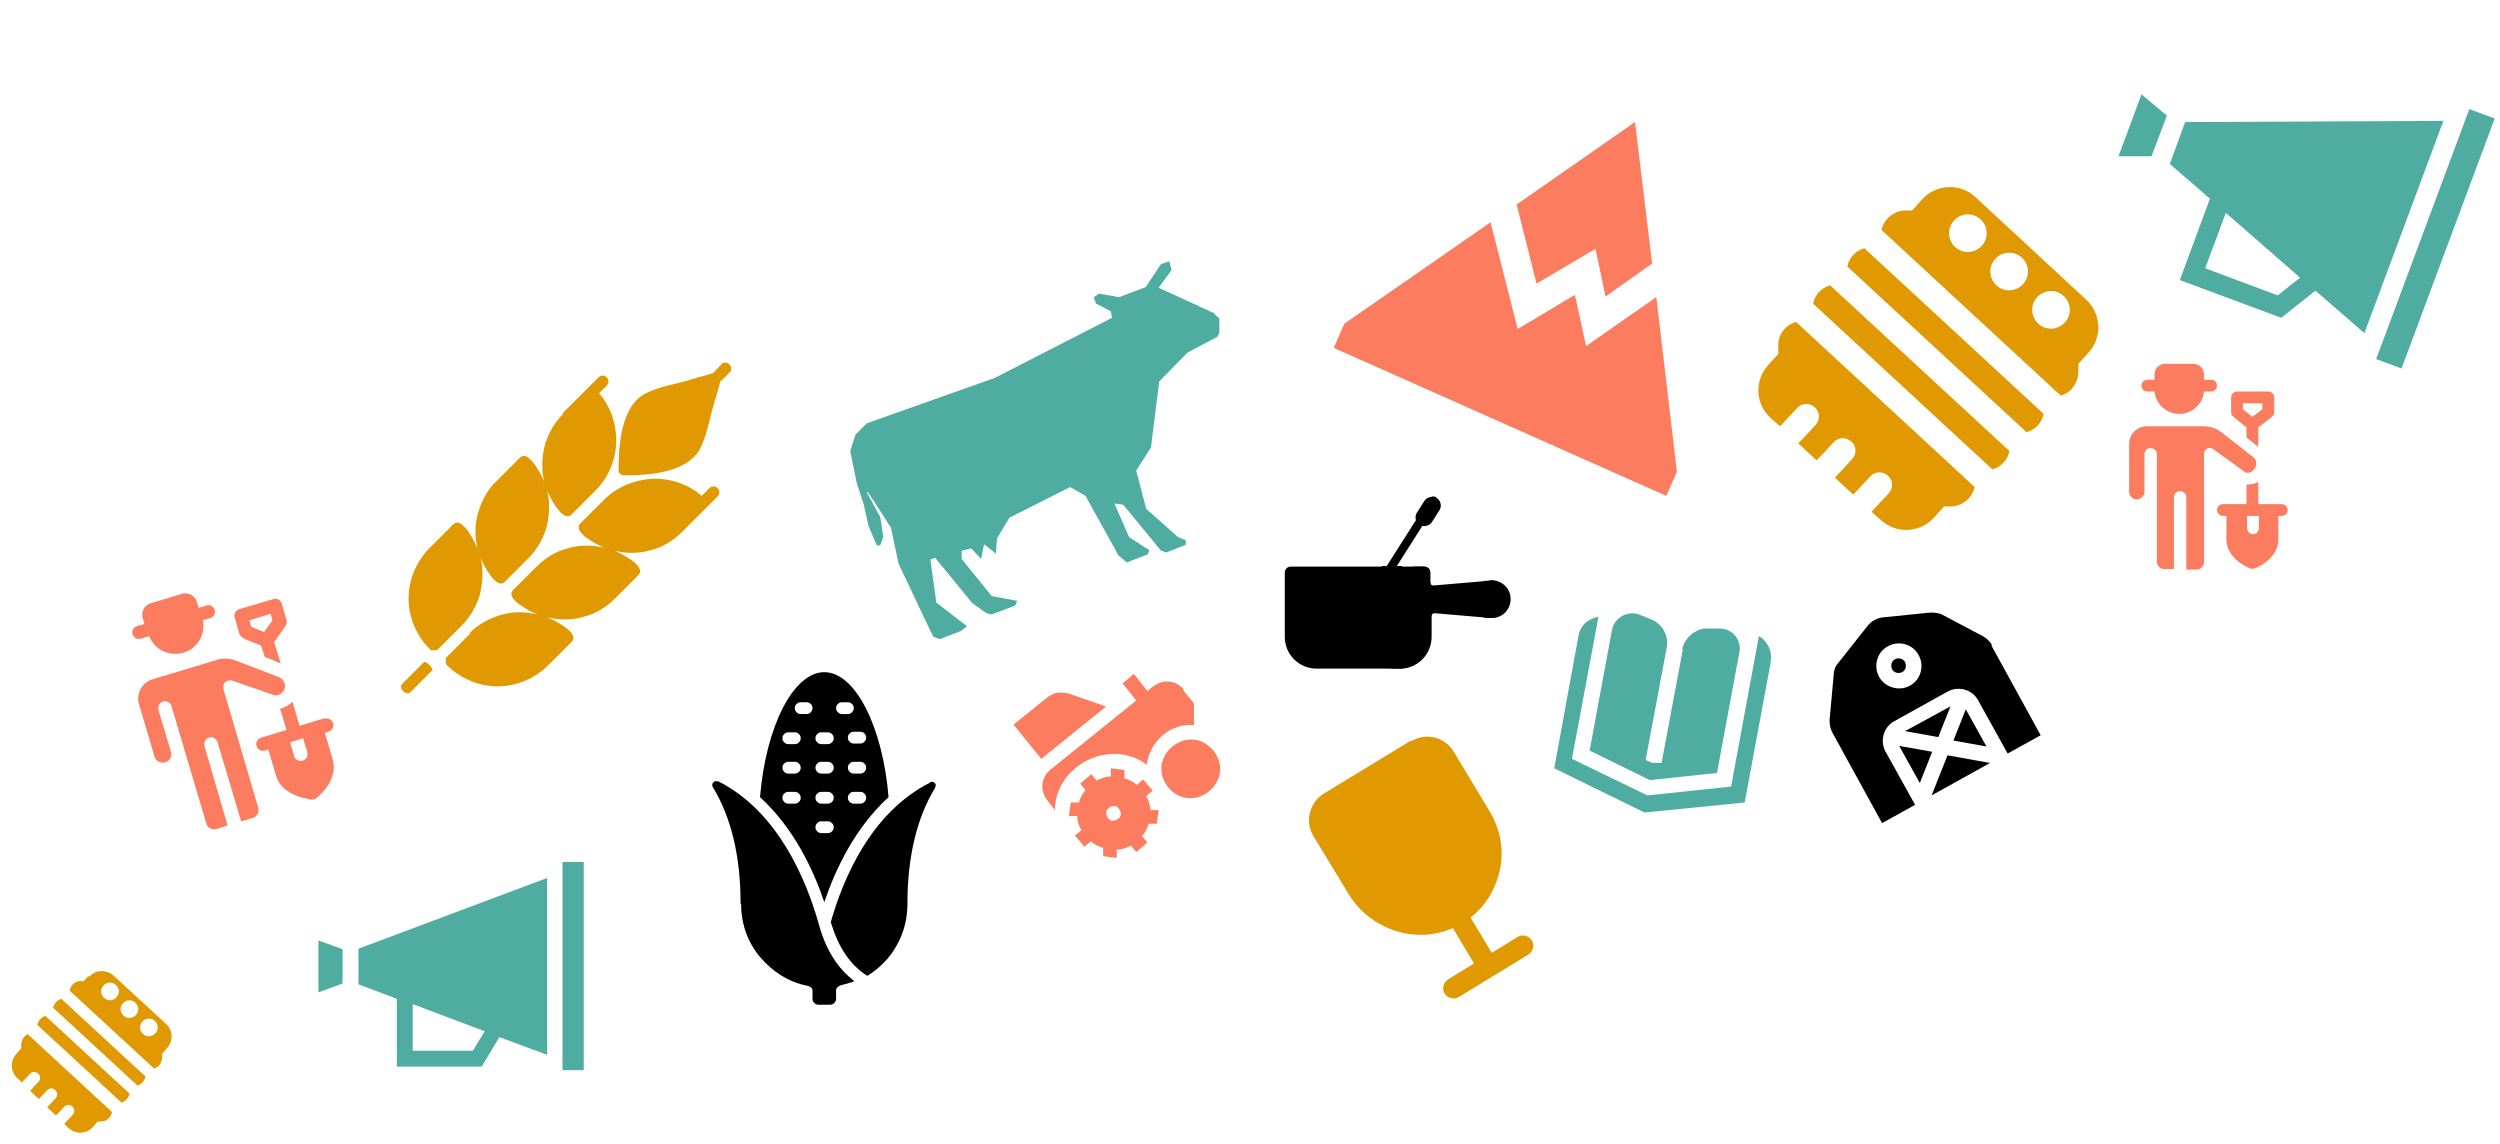 <?xml version="1.0" encoding="UTF-8"?>
<svg id="Calque_1" xmlns="http://www.w3.org/2000/svg" version="1.1" viewBox="0 0 424 194">
  <!-- Generator: Adobe Illustrator 29.7.1, SVG Export Plug-In . SVG Version: 2.1.1 Build 8)  -->
  <defs>
    <style>
      .st0 {
        fill: #fb7c5e;
      }

      .st1 {
        fill: #e09900;
      }

      .st2 {
        fill: #4faca1;
      }
    </style>
  </defs>
  <path class="st2" d="M359.3,26.5h5.6c0,0,2.6-6.9,2.6-6.9l-4.3-3.6-3.9,10.5Z"/>
  <path class="st2" d="M418.8,18.5l4.3,1.6-15.8,42.4-4.3-1.6,15.8-42.4Z"/>
  <path class="st2" d="M368,27.8l6.8,5.9-5.1,13.8,17.2,6.4,5.8-4.6,8.3,7.2,13.4-36-43.8.2-2.6,7.1ZM377.5,36.1l12.6,11-3.8,3-12.3-4.6,3.5-9.4Z"/>
  <path class="st0" d="M364.2,66.4h1.2c.2,2.1,2,3.8,4.2,3.8s4-1.7,4.2-3.8h1.2c.5,0,1-.4,1-1s-.4-1-1-1h-1.2v-.9c0-1-.8-1.8-1.8-1.8h-4.8c-1,0-1.8.8-1.8,1.8v.9h-1.2c-.5,0-1,.4-1,1s.4,1,1,1Z"/>
  <path class="st0" d="M387,85.5h-4v-3.8c-.3.2-.6.3-.9.4-.4,0-.7.1-1.1.1v3.3h-4c-.6,0-1,.5-1,1s.5,1,1,1h.6v4c0,2.9,3,4.5,4,4.9.2.1.5.1.8,0,1.1-.4,4-2,4-4.9v-4h.6c.6,0,1-.5,1-1s-.5-1-1-1ZM383.1,89.6c0,.6-.5,1-1,1s-1-.5-1-1v-2.1h2v2.1Z"/>
  <path class="st0" d="M378.8,70.7l2.2,1.8v1.7l2,1.6v-3.3l2.3-1.8c.3-.2.4-.5.4-.8v-2.5c0-.6-.5-1-1-1h-5.3c-.6,0-1,.5-1,1v2.5c0,.3.1.6.4.8ZM380.4,68.4h3.3v1l-1.7,1.3-1.6-1.3v-1Z"/>
  <path class="st0" d="M380.5,80c.4.2.9.3,1.3,0,.2,0,.3-.2.4-.3.7-.7.6-1.8-.2-2.3l-5.4-4.2s0,0,0,0c-.8-.6-1.8-.9-2.8-.9h-9.7c-1.7,0-3,1.4-3,3v8.1c0,.7.6,1.3,1.3,1.3s1.3-.6,1.3-1.3v-6.4c0-.5.4-1,1-1,.6,0,1.1.4,1.1,1v18.3c0,.6.5,1.2,1.2,1.2h1.7v-12.2c0-.5.4-1,1-1,.6,0,1.1.4,1.1,1v12.3h1.8c.6,0,1.2-.6,1.2-1.2v-18.4c0-.3.1-.6.4-.8.3-.3.8-.3,1.2,0l5.4,3.9s0,0,0,0Z"/>
  <path d="M327.7,127.5l-2.1,5.3-3.5-6.3,5.6,1ZM328.7,125.1l2.1-5.3-7.7,4.2,5.6,1ZM336.9,126.6l-3.5-6.3-2.1,5.3,5.6,1ZM321.4,111.8c-.6.3-.8,1.1-.5,1.7.3.6,1.1.8,1.7.5.6-.3.8-1.1.5-1.7-.3-.6-1.1-.8-1.7-.5ZM337.7,109.4l8.4,15.3-5.6,3.1-5-9c-1-1.9-3.4-2.5-5.2-1.5l-9,5c-1.9,1-2.5,3.4-1.5,5.2l5,9-5.6,3.1-8.4-15.3c-.4-.7-.5-1.4-.5-2.2l.7-7.7c0-.7.3-1.5.8-2l4.9-6.2c.6-.8,1.6-1.4,2.7-1.5l7.9-.8c.7,0,1.5,0,2.2.4l6.8,3.6c.7.4,1.2.9,1.6,1.6h0ZM325.4,111.1c-1-1.9-3.4-2.5-5.2-1.5-1.9,1-2.5,3.4-1.5,5.2s3.4,2.5,5.2,1.5c1.9-1,2.5-3.4,1.5-5.2ZM337.5,129.4l-7.2-1.3-2.7,6.8,9.9-5.5Z"/>
  <path class="st1" d="M310.4,48.4c-1.5.4-2.6,1.6-2.9,3.1l30.4,28.1c1.5-.4,2.6-1.6,2.9-3.1l-30.4-28.1Z"/>
  <path class="st1" d="M304.6,54.6c-1.8.5-3.1,2.2-3,4.1v1.3c0,0-1.7,1.9-1.7,1.9-2.4,2.6-2.2,6.6.4,9l1.6,1.4,2.9-3.1c.8-.9,2.1-.9,3-.1.9.8.9,2.1.1,3l-2.9,3.1,3.1,2.9,2.9-3.1c.8-.9,2.1-.9,3-.1.9.8.9,2.2.1,3l-2.9,3.1,3.1,2.9,2.9-3.1c.8-.9,2.2-.9,3-.1.9.8.9,2.1.1,3l-2.9,3.1,1.6,1.4c2.6,2.4,6.6,2.2,9-.4l1.7-1.9h1.3c1.9-.1,3.5-1.5,3.9-3.3l-30.4-28.1Z"/>
  <path class="st1" d="M326,33.8l-1.7,1.9h-1.3c-1.9.1-3.5,1.5-3.9,3.3l30.4,28.1c.7-.2,1.4-.6,1.9-1.2.7-.8,1.1-1.8,1.1-2.9v-1.3c0,0,1.7-1.9,1.7-1.9,2.4-2.6,2.2-6.6-.4-9l-18.8-17.4c-2.6-2.4-6.6-2.2-9,.4ZM350.2,54.7c-1.2,1.3-3.2,1.4-4.5.2-1.3-1.2-1.4-3.2-.2-4.5,1.2-1.3,3.2-1.4,4.5-.2,1.3,1.2,1.4,3.2.2,4.5ZM343.1,48.2c-1.2,1.3-3.2,1.4-4.5.2-1.3-1.2-1.4-3.2-.2-4.5,1.2-1.3,3.2-1.4,4.5-.2,1.3,1.2,1.4,3.2.2,4.5ZM336.1,41.7c-1.2,1.3-3.2,1.4-4.5.2-1.3-1.2-1.4-3.2-.2-4.5,1.2-1.3,3.2-1.4,4.5-.2,1.3,1.2,1.4,3.2.2,4.5Z"/>
  <path class="st1" d="M316.2,42.1c-1.5.4-2.6,1.6-2.9,3.1l30.4,28.1c1.5-.4,2.6-1.6,2.9-3.1l-30.4-28.1Z"/>
  <path class="st2" d="M300.3,112.4l-4.4,23.7-17,1.7-15.3-7.5,4.1-22.4c.2-1.3,1-2.4,2.2-2.9.4-.2.8-.3,1.2-.4l-4.5,24.1,12.8,6.2,14.2-1.5,4.7-25.5c.4.2.7.4,1,.8.9,1,1.2,2.2,1,3.5ZM285.4,110.2l-3.6,19.2h-1.4c0,.1-1.3-.5-1.3-.5l3.6-19.2c.3-1.8-.6-3.6-2.3-4.5l-2.2-.9c-2-.9-4.4.4-4.8,2.5l-3.8,20.5,10.2,5,11.4-1.2,3.8-20.5c.4-2.2-1.3-4.1-3.5-4h-2.5c-1.8.3-3.3,1.7-3.7,3.5h0Z"/>
  <path class="st0" d="M257.2,34.7l20.1-14,2.9,24-7.9,5.6-1.7-8.1-10,5.9-3.4-13.5h0ZM280.9,50.4l-11.9,8.3-1.9-8.7-9.7,5.8-4.6-18.1-24.8,17.2-1.8,4.1,56.4,25.1,1.8-4.1-3.5-29.7Z"/>
  <path class="st1" d="M239.3,125.6l-14.8,9c-2.4,1.5-3.2,4.7-1.8,7.1l6,9.9c3.7,6.1,11.4,8.6,17.7,5.8l3.6,6-4.4,2.7c-.8.5-1.1,1.6-.6,2.4.5.8,1.6,1.1,2.4.6l11.8-7.2c.8-.5,1.1-1.6.6-2.4-.5-.8-1.6-1.1-2.4-.6l-4.4,2.7-3.6-6c2.4-1.8,4-4.4,4.8-7.3,1-3.6.4-7.4-1.5-10.6l-6.2-10.3c-1.5-2.4-4.7-3.2-7.1-1.7Z"/>
  <path class="st2" d="M206.1,53.2l-9.6-4.4,2.2-3-.4-1.5-1.4.5-2.6,3.9-4.5,1.7-3.4-.6-.9.6.4,1.1,2.5,1.3.2,1.1-19.9,10.2-21.7,7.7-1.9,1.9-.9,2.8,1.1,5.4,1.2,3.7.8,3.6,1.4,3.3h.6c0-.1.5-1.4.5-1.4l-.5-3.4-2.3-4.2h.2c0-.1,3.9,6,3.9,6l1.3,6.1,5.3,11.2.6,1.2,1.1.4,3.6-1.4,1-.8-5.2-4-1-7.3.8-.3,6.3,7.7,2.4,1.7.9.2,4-1.5.3-.8-4.3-.8-5.1-6.3v-1.4c.1,0,1.6-.4,1.6-.4l1.7,1.8.5-2.5,2,1.6.2-2.6,2.1-3.5,10.3-5.2,2.6,1.5,5.6,10.1,1.4,1.2,3.6-1.4.2-.7-3.4-2.2-2.5-5.7,1.5.2,2.8,3.4,3.6,4.4.9.3,3.3-1.3v-.8s-1.3-.5-1.3-.5l-5.4-4.8-1.7-6.5,2.5-3.9,1.4-11.2,4.8-4.9,5.1-2.7.3-.7v-2.4c0,0-.8-.7-.8-.7Z"/>
  <path class="st0" d="M190.7,132v-1.4c.1,0-2.3-.3-2.3-.3v1.4c-.9,0-1.7.3-2.4.7l-.9-1.1-1.9,1.6.9,1.1c-.5.6-.9,1.3-1.1,2.1h-1.4c0-.1-.3,2.3-.3,2.3h1.4c0,.9.3,1.7.7,2.4l-1.1.9,1.6,1.9,1.1-.9c.6.5,1.3.9,2.1,1.1v1.4c-.1,0,2.3.3,2.3.3v-1.4c.9,0,1.7-.3,2.4-.7l.9,1.1,1.9-1.6-.9-1.1c.5-.6.9-1.3,1.1-2.1h1.4c0,.1.3-2.3.3-2.3h-1.4c0-.9-.3-1.7-.7-2.4l1.1-.9-1.6-1.9-1.1.9c-.6-.5-1.3-.9-2.1-1.1ZM189.6,138.9c-.3.2-.6.3-.9.3-.3,0-.6-.2-.8-.5s-.3-.6-.3-.9c0-.3.2-.6.5-.8.3-.2.6-.3.9-.3s.6.2.8.5c.2.3.3.6.3.9,0,.3-.2.6-.5.8ZM205.8,127.3c4,5.2-3.5,11.2-7.7,6.2-4-5.2,3.5-11.2,7.7-6.2ZM200.7,117.1l1.8,2.2v3.7c-1.8-.2-3.8.4-5.3,1.7-1.5,1.3-2.5,3.1-2.7,5-6.1-4.6-15.5,0-15.6,7.7l-1.3-1.7c-.6-.8-.9-1.7-.8-2.7.1-1,.6-1.9,1.4-2.5l14.5-11.7-2.3-2.9,1.9-1.6,2.3,2.9,1-.8c.8-.6,1.7-.9,2.7-.8,1,.1,1.9.6,2.5,1.4ZM187.5,119.9l-10.9,8.8-4.7-5.8,5.7-4.6c.5-.4,1.1-.7,1.7-.8.6-.1,1.3,0,1.9.1l6.3,2.2Z"/>
  <path d="M125.7,153.4c0,3.3,1.1,6.4,3.2,8.9,2.1,2.5,4.9,4.3,8.1,4.9.2,0,.4.2.6.3.2.2.2.4.2.6v1.3c0,.3.1.5.3.7.2.2.4.3.7.3h2c.3,0,.5-.1.7-.3.2-.2.3-.4.3-.7v-1.3c0-.2,0-.5.2-.6.1-.2.4-.3.6-.4.8-.2,1.6-.4,2.3-.7-2.9-2.2-4.9-5.4-6.1-9.9-2-7-6.7-18.8-17-24-.1,0-.3,0-.4,0-.1,0-.3,0-.4.2-.1.1-.2.2-.2.4,0,.1,0,.3.1.4,3.1,5.1,4.7,11.7,4.7,19.7Z"/>
  <path d="M139.8,114c-5.2,0-9.9,9.1-10.9,21.2,5.7,5.2,9,12.2,10.9,17.8,1.9-5.6,5.2-12.6,10.9-17.8-1-12.1-5.7-21.2-10.9-21.2ZM134.8,136.3h-1.1c-.3,0-.5-.1-.7-.3-.2-.2-.3-.4-.3-.7s.1-.5.3-.7c.2-.2.4-.3.7-.3h1.1c.3,0,.5.1.7.3.2.2.3.4.3.7s-.1.5-.3.7c-.2.2-.4.3-.7.3ZM134.8,131.2h-1.1c-.3,0-.5-.1-.7-.3-.2-.2-.3-.4-.3-.7s.1-.5.3-.7c.2-.2.4-.3.7-.3h1.1c.3,0,.5.1.7.3s.3.4.3.7-.1.5-.3.7c-.2.2-.4.3-.7.3ZM134.8,126.2h-1.1c-.3,0-.5-.1-.7-.3-.2-.2-.3-.4-.3-.7s.1-.5.3-.7c.2-.2.4-.3.7-.3h1.1c.3,0,.5.1.7.3.2.2.3.4.3.7s-.1.5-.3.7c-.2.2-.4.3-.7.3ZM136.8,121.1h-1c-.3,0-.5-.1-.7-.3-.2-.2-.3-.4-.3-.7s.1-.5.3-.7c.2-.2.4-.3.7-.3h1c.3,0,.5.1.7.3.2.2.3.4.3.7s-.1.5-.3.7c-.2.2-.4.3-.7.3ZM140.4,141.3h-1.1c-.3,0-.5-.1-.7-.3-.2-.2-.3-.4-.3-.7s.1-.5.3-.7c.2-.2.4-.3.7-.3h1.1c.3,0,.5.1.7.3.2.2.3.4.3.7s-.1.5-.3.7c-.2.2-.4.3-.7.3ZM140.4,136.3h-1.1c-.3,0-.5-.1-.7-.3-.2-.2-.3-.4-.3-.7s.1-.5.3-.7c.2-.2.4-.3.7-.3h1.1c.3,0,.5.1.7.3.2.2.3.4.3.7s-.1.5-.3.7c-.2.2-.4.3-.7.3ZM140.4,131.2h-1.1c-.3,0-.5-.1-.7-.3-.2-.2-.3-.4-.3-.7s.1-.5.3-.7c.2-.2.4-.3.7-.3h1.1c.3,0,.5.1.7.3.2.2.3.4.3.7s-.1.5-.3.7c-.2.2-.4.3-.7.3ZM140.4,126.2h-1.1c-.3,0-.5-.1-.7-.3-.2-.2-.3-.4-.3-.7s.1-.5.3-.7c.2-.2.4-.3.7-.3h1.1c.3,0,.5.1.7.3.2.2.3.4.3.7s-.1.5-.3.7c-.2.2-.4.3-.7.3ZM145.9,136.3h-1.1c-.3,0-.5-.1-.7-.3-.2-.2-.3-.4-.3-.7s.1-.5.3-.7c.2-.2.4-.3.7-.3h1.1c.3,0,.5.1.7.3.2.2.3.4.3.7s-.1.5-.3.7c-.2.2-.4.3-.7.3ZM145.9,131.2h-1.1c-.3,0-.5-.1-.7-.3-.2-.2-.3-.4-.3-.7s.1-.5.3-.7c.2-.2.4-.3.7-.3h1.1c.3,0,.5.1.7.3s.3.4.3.7-.1.5-.3.7c-.2.2-.4.3-.7.3ZM146.9,125.1c0,.3-.1.5-.3.7-.2.2-.4.3-.7.3h-1.1c-.3,0-.5-.1-.7-.3-.2-.2-.3-.4-.3-.7s.1-.5.3-.7c.2-.2.4-.3.7-.3h1.1c.3,0,.5.1.7.3.2.2.3.4.3.7ZM144.8,120.1c0,.3-.1.5-.3.7-.2.2-.4.3-.7.3h-1c-.3,0-.5-.1-.7-.3-.2-.2-.3-.4-.3-.7s.1-.5.3-.7c.2-.2.4-.3.7-.3h1c.3,0,.5.1.7.3.2.2.3.4.3.7Z"/>
  <path d="M157.8,132.7c-10.2,5.1-14.9,16.6-16.9,23.7,1.3,4.3,3.3,7.3,6.2,9.1,2.1-1.3,3.8-3,5-5.2,1.2-2.1,1.8-4.5,1.8-7,0-8,1.6-14.6,4.7-19.7,0-.1.1-.3.1-.4,0-.1,0-.3-.2-.4,0-.1-.2-.2-.4-.2-.1,0-.3,0-.4,0Z"/>
  <path class="st1" d="M79.6,107.4c1.5-1.5,3.3-2.5,5.3-3.1,2-.6,4.1-.6,6.2-.1-1-.4-5.5-2.6-4.1-4.1l4-4c1.5-1.5,3.3-2.6,5.3-3.1,2-.6,4.1-.6,6.2-.1-1-.4-5.5-2.6-4.1-4.1l4-4c2.2-2.2,5.1-3.4,8.2-3.6,3.1-.1,6.1.9,8.4,2.9l1.3-1.3c.2-.2.4-.3.7-.3.3,0,.5.1.7.3.2.2.3.4.3.7,0,.3-.1.5-.3.7l-6,6c-1.5,1.5-3.3,2.6-5.3,3.1-2,.6-4.1.6-6.2.1,1,.4,5.5,2.6,4.1,4.1l-4,4c-1.5,1.5-3.3,2.6-5.3,3.1-2,.6-4.1.6-6.2.1,1,.4,5.6,2.6,4.2,4.1l-4,4c-2.3,2.3-5.4,3.6-8.6,3.6-3.2,0-6.3-1.3-8.6-3.6,0,0-.2-.2-.2-.3,0-.1,0-.2,0-.4s0-.3,0-.4c0-.1.1-.2.2-.3l4-4Z"/>
  <path class="st1" d="M95.5,70l6-6c.2-.2.4-.3.7-.3.3,0,.5.1.7.3s.3.4.3.7-.1.5-.3.7l-1.3,1.3c2,2.3,3,5.3,2.9,8.4-.1,3.1-1.4,6-3.6,8.2l-4,4c-1.5,1.4-3.7-3.1-4.1-4.1.5,2,.4,4.2-.1,6.2-.6,2-1.6,3.8-3.1,5.3l-4,4c-1.5,1.4-3.7-3.1-4.1-4.1.5,2,.4,4.1-.1,6.2-.6,2-1.6,3.8-3.1,5.3l-4,4c0,0-.2.2-.3.2-.1,0-.2,0-.4,0s-.3,0-.4,0c-.1,0-.2-.1-.3-.2-2.3-2.3-3.6-5.4-3.6-8.6,0-3.2,1.3-6.3,3.6-8.6l4-4c1.5-1.4,3.7,3.1,4.1,4.2-.5-2-.5-4.2.1-6.2.6-2,1.6-3.9,3.1-5.3l4-4c1.5-1.4,3.7,3.1,4.1,4.1-.5-2-.4-4.2.1-6.2.6-2,1.6-3.8,3.1-5.3Z"/>
  <path class="st1" d="M73.3,113.7l-3.7,3.7c-.7.7-2.1-.7-1.4-1.4l3.7-3.7c.3-.3,1.7,1.1,1.4,1.4Z"/>
  <path class="st1" d="M105.2,80.4c-.2-.2-.3-.4-.3-.7,0-6.6,1.3-10.9,4.1-12.7,2.5-1.5,5.8-1.8,9.4-3l2.5-.7s1.4-1.4,1.4-1.5c.2-.2.4-.3.7-.3.3,0,.5.1.7.3.2.2.3.4.3.7,0,.3,0,.5-.3.7,0,0-1.4,1.5-1.5,1.4l-.7,2.5c-1.2,3.6-1.5,6.9-3,9.4-1.8,2.8-6.1,4.2-12.7,4.1-.3,0-.5-.1-.7-.3Z"/>
  <path class="st2" d="M54,168.3l4.1-1.5v-5.8l-4.1-1.5v8.7Z"/>
  <path class="st2" d="M95.4,146.2h3.6v35.3h-3.6v-35.3Z"/>
  <path class="st2" d="M60.7,166.9l6.6,2.5v11.5h14.4l3-5,8.1,3v-30l-32,12v5.9ZM70,170.3l12.2,4.6-2,3.3h-10.2v-7.9Z"/>
  <path class="st0" d="M24,108.3l1.3-.4c.9,2.3,3.4,3.5,5.8,2.8,2.4-.7,3.8-3.1,3.3-5.5l1.3-.4c.6-.2.9-.8.7-1.4-.2-.6-.8-.9-1.4-.7l-1.3.4-.3-1c-.3-1.1-1.5-1.7-2.5-1.4l-5.3,1.6c-1.1.3-1.7,1.4-1.4,2.5l.3,1-1.3.4c-.6.2-.9.8-.7,1.4.2.6.8.9,1.4.7Z"/>
  <path class="st0" d="M55.1,121.8l-4.3,1.3-1.2-4.1c-.3.3-.6.5-.9.7-.4.2-.8.4-1.2.5l1.1,3.6-4.3,1.3c-.6.2-1,.8-.8,1.4.2.6.8,1,1.4.8l.6-.2,1.3,4.4c.9,3.2,4.7,3.9,6,4.1.3,0,.6,0,.8-.2,1-.8,3.8-3.4,2.8-6.7l-1.3-4.4.6-.2c.6-.2,1-.8.8-1.4-.2-.6-.8-1-1.4-.8ZM52.1,127.6c.2.6-.2,1.3-.8,1.4-.6.2-1.3-.2-1.4-.8l-.7-2.3,2.2-.7.7,2.3Z"/>
  <path class="st0" d="M41.3,108.3l3,1.2.6,1.9,2.7,1.1-1.1-3.6,1.9-2.7c.2-.3.3-.7.2-1l-.8-2.8c-.2-.6-.8-1-1.4-.8l-5.8,1.7c-.6.2-1,.8-.8,1.4l.8,2.8c.1.3.4.6.7.7ZM42.3,105.2l3.6-1.1.3,1.1-1.4,2-2.2-.9-.3-1.1Z"/>
  <path class="st0" d="M46.2,117.9c.5.1,1.1,0,1.5-.3.1-.1.3-.3.4-.4.6-1,0-2.1-.9-2.4l-7.3-2.8s0,0,0,0c-1.1-.4-2.3-.4-3.4,0l-10.6,3.2c-1.8.5-2.9,2.5-2.3,4.3l2.6,8.8c.2.8,1.1,1.2,1.8,1,.8-.2,1.2-1,1-1.8l-2.1-7c-.2-.6.1-1.3.7-1.5.6-.2,1.3.1,1.5.8l5.9,19.9c.2.7,1,1.1,1.7.9l1.9-.6-3.9-13.4c-.2-.6.1-1.3.7-1.5.6-.2,1.3.1,1.5.8l4,13.4,2-.6c.7-.2,1.1-1,.9-1.7l-5.9-20.1c-.1-.3,0-.7.1-1,.3-.4.8-.6,1.3-.5l7.2,2.5s0,0,0,0Z"/>
  <path class="st1" d="M7.7,172.3c-.7.2-1.2.8-1.4,1.5l14.3,13.2c.7-.2,1.2-.8,1.4-1.5l-14.3-13.2Z"/>
  <path class="st1" d="M5,175.3c-.8.2-1.4,1-1.4,1.9v.6s-.8.9-.8.9c-1.1,1.2-1.1,3.1.2,4.2l.7.7,1.4-1.5c.4-.4,1-.4,1.4,0,.4.4.4,1,0,1.4l-1.4,1.5,1.5,1.4,1.4-1.5c.4-.4,1-.4,1.4,0s.4,1,0,1.4l-1.4,1.5,1.5,1.4,1.4-1.5c.4-.4,1-.4,1.4,0,.4.4.4,1,0,1.4l-1.4,1.5.7.7c1.2,1.1,3.1,1.1,4.2-.2l.8-.9h.6c.9,0,1.6-.7,1.8-1.6l-14.3-13.2Z"/>
  <path class="st1" d="M15,165.5l-.8.9h-.6c-.9,0-1.6.7-1.8,1.6l14.3,13.2c.3,0,.7-.3.9-.5.3-.4.5-.9.5-1.4v-.6s.8-.9.8-.9c1.1-1.2,1.1-3.1-.2-4.2l-8.8-8.1c-1.2-1.1-3.1-1.1-4.2.2ZM26.3,175.3c-.6.6-1.5.6-2.1,0-.6-.6-.6-1.5,0-2.1.6-.6,1.5-.6,2.1,0,.6.6.6,1.5,0,2.1ZM23,172.2c-.6.6-1.5.6-2.1,0-.6-.6-.6-1.5,0-2.1.6-.6,1.5-.6,2.1,0,.6.6.6,1.5,0,2.1ZM19.7,169.2c-.6.6-1.5.6-2.1,0-.6-.6-.6-1.5,0-2.1.6-.6,1.5-.6,2.1,0,.6.6.6,1.5,0,2.1Z"/>
  <path class="st1" d="M10.4,169.4c-.7.2-1.2.8-1.4,1.5l14.3,13.2c.7-.2,1.2-.8,1.4-1.5l-14.3-13.2Z"/>
  <g>
    <path d="M252.5,98.5l-9.4.8c-.3,0-.5-.2-.5-.5v-1.7c0-.6-.5-1-1-1h-3.9l-1.7.8-1.7-.8h-15.4c-.6,0-1,.5-1,1v10.9c0,3,2.4,5.4,5.4,5.4h14.1c3,0,5.4-2.4,5.4-5.4v-3.5c0-.3.2-.5.5-.5l9.4.8c1.9.2,3.5-1.3,3.5-3.2,0-1.9-1.6-3.3-3.5-3.2Z"/>
    <path d="M241.1,104h1.7c0,.2-.1.3-.1.5v3.5c0,3-2.4,5.4-5.4,5.4h-2c3,0,5.4-2.4,5.4-5.4v-3.5c0-.3.2-.5.5-.5Z"/>
    <path d="M242.6,98.8c0,.1,0,.2.1.3h-1.7c-.3.2-.5,0-.5-.3v-1.7c0-.6-.5-1-1-1h2c.6,0,1,.5,1,1v1.7Z"/>
    <path d="M256,101.6c0,1.9-1.6,3.3-3.5,3.2h-1c1.4-.4,2.4-1.7,2.4-3.2s-1-2.7-2.4-3.1h1c0,0,.2,0,.3,0,1.7,0,3.2,1.4,3.2,3.2Z"/>
    <path d="M236,105.9h0c-.9,0-1.7-.8-1.7-1.7v-8.2h3.5v8.2c0,.9-.8,1.7-1.7,1.7Z"/>
    <path d="M237.7,96.1v8.1c0,1-.8,1.7-1.7,1.7s-.6,0-.9-.2c.5-.3.9-.9.9-1.5v-8.1h1.7Z"/>
    <path d="M243.7,85.3l-10.8,17c-.2.3-.6.4-1,.2-.3-.2-.4-.6-.2-1l10.8-17c.2-.3.6-.4,1-.2.3.2.4.6.2,1Z"/>
    <rect x="239.4" y="85.1" width="5.4" height="3" rx="1.5" ry="1.5" transform="translate(39.1 244.4) rotate(-57.5)"/>
  </g>
</svg>